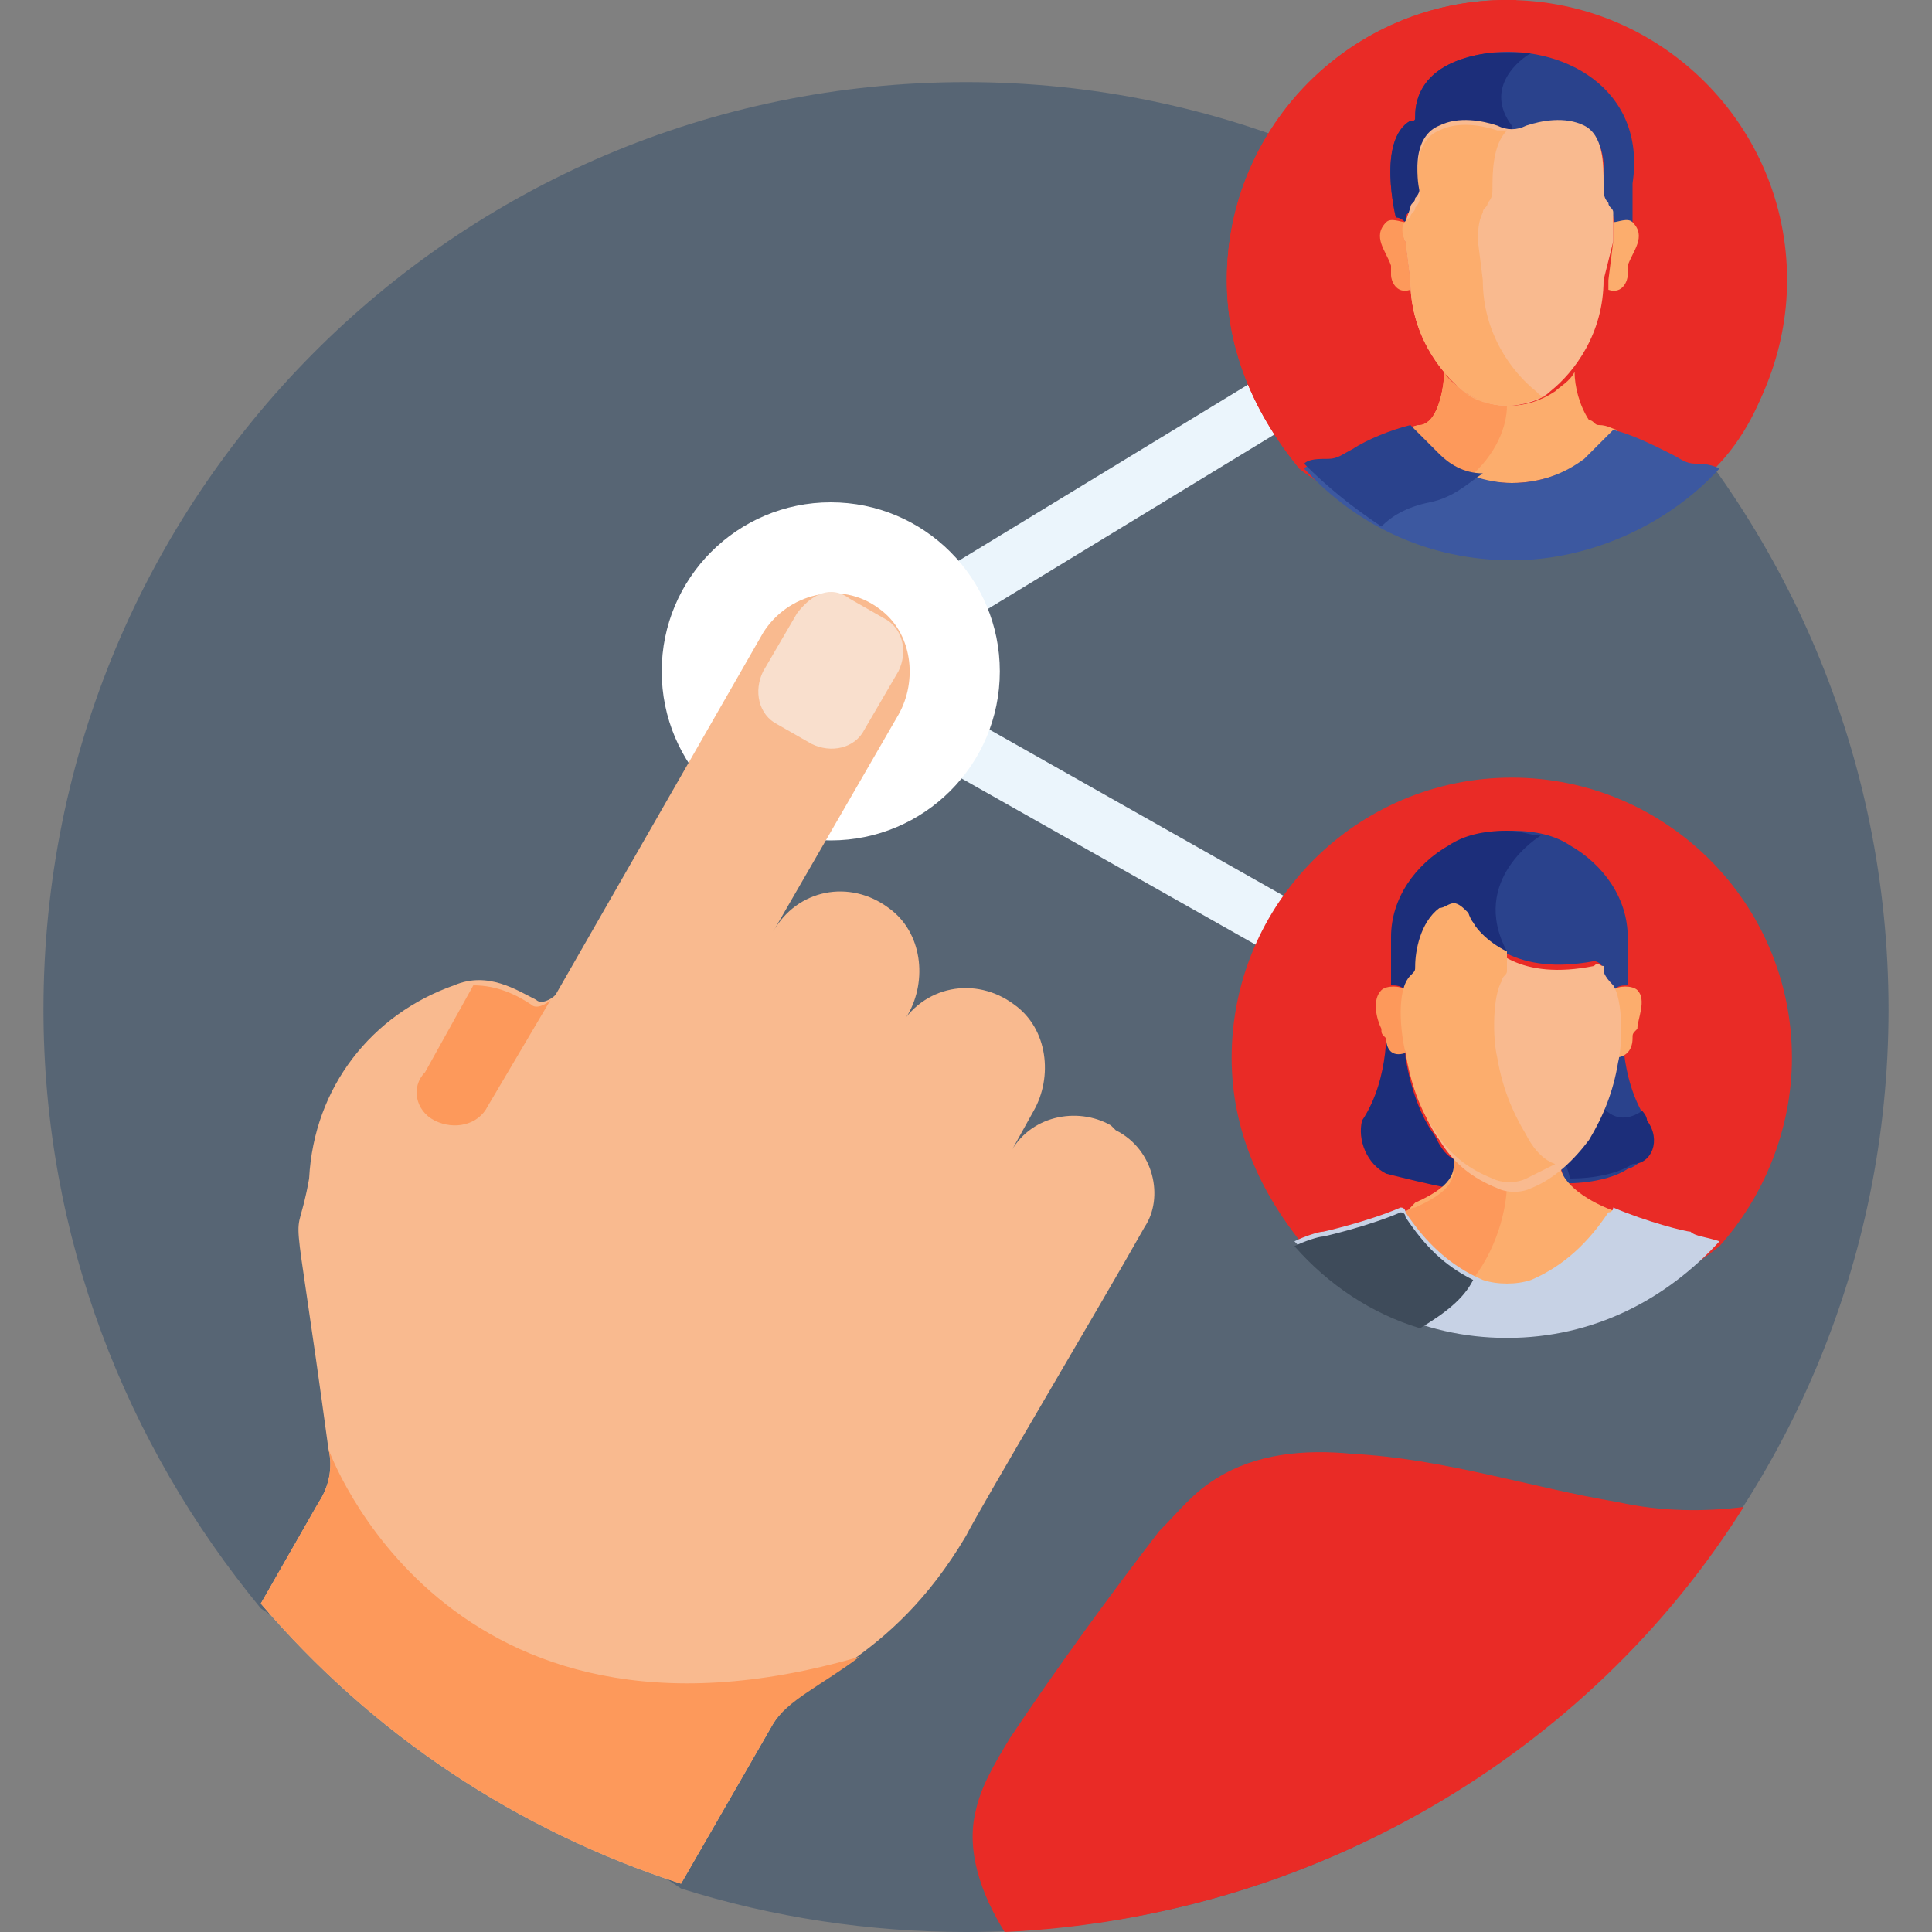 <?xml version="1.0" encoding="utf-8"?>
<!-- Generator: Adobe Illustrator 25.4.1, SVG Export Plug-In . SVG Version: 6.00 Build 0)  -->
<svg version="1.1" id="Layer_1" xmlns="http://www.w3.org/2000/svg" xmlns:xlink="http://www.w3.org/1999/xlink" x="0px" y="0px"
	 width="40px" height="40px" viewBox="0 0 40 40" style="enable-background:new 0 0 40 40;" xml:space="preserve">
<rect x="0" y="0" width="40" height="40" fill="#808080" stroke="none"/>
<style type="text/css">
	.st0{fill:#576574;}
	.st1{fill:#EBF5FC;}
	.st2{fill:#FFFFFF;}
	.st3{fill:#F9BA8F;}
	.st4{fill:#F9DFCD;}
	.st5{fill:#FD995B;}
	.st6{fill:#E92B26;}
	.st7{fill:#FCAD6D;}
	.st8{fill:#3C58A0;}
	.st9{fill:#2A428C;}
	.st10{fill:#1C2E7A;}
	.st11{fill:#C7D2E5;}
	.st12{fill:#3E4B5A;}
</style>
<path class="st0" d="M20,1.7C9.4,1.7,0.9,10.3,0.9,20.9c0,4.7,1.7,9,4.5,12.4l8.7,5.8C16,39.7,18,40,20,40
	c10.6,0,19.1-8.6,19.1-19.1S30.6,1.7,20,1.7L20,1.7z"/>
<g>
	<path class="st1" d="M26.6,19.9L19.7,16c-0.3-0.2-0.4-0.5-0.2-0.8c0.2-0.3,0.5-0.4,0.8-0.2l6.9,3.9c0.3,0.2,0.4,0.5,0.2,0.8
		S26.9,20.1,26.6,19.9z"/>
</g>
<g>
	<path class="st1" d="M19.5,12.5c-0.2-0.3-0.1-0.6,0.2-0.8l6.9-4.2c0.3-0.2,0.6-0.1,0.8,0.2c0.2,0.3,0.1,0.6-0.2,0.8l-6.9,4.2
		C20,12.9,19.6,12.8,19.5,12.5L19.5,12.5z"/>
</g>
<circle class="st2" cx="17.2" cy="13.9" r="3.5"/>
<path class="st3" d="M23.1,23.4L23,23.3c-0.7-0.4-1.7-0.2-2.1,0.6l0.5-0.9c0.4-0.7,0.3-1.7-0.4-2.2c-0.8-0.6-1.9-0.4-2.4,0.5
	l0.2-0.3c0.4-0.7,0.3-1.7-0.4-2.2c-0.8-0.6-1.9-0.4-2.4,0.5l2.6-4.5c0.4-0.7,0.3-1.7-0.4-2.2c-0.8-0.6-1.9-0.3-2.4,0.5l-4.3,7.5
	c-0.1,0.1-0.3,0.2-0.4,0.1c-0.4-0.2-1-0.6-1.7-0.3c-1.7,0.6-2.9,2.1-3,4C6.1,26.1,6,24.1,6.8,30c0.1,0.4,0,0.8-0.2,1.1l-1.2,2.1
	c2.3,2.7,5.3,4.7,8.7,5.8l1.9-3.3c0.6-1,2.4-1.2,4-3.9c0.3-0.6,2.8-4.8,3.7-6.4C24.1,24.8,23.9,23.8,23.1,23.4L23.1,23.4z"/>
<path class="st4" d="M17.6,12.4l0.7,0.4c0.4,0.2,0.5,0.7,0.3,1.1l-0.7,1.2c-0.2,0.4-0.7,0.5-1.1,0.3L16.1,15
	c-0.4-0.2-0.5-0.7-0.3-1.1l0.7-1.2C16.8,12.3,17.2,12.1,17.6,12.4L17.6,12.4z"/>
<path class="st5" d="M9,23.2c0.4,0.2,0.9,0.1,1.1-0.3l1.3-2.2c-0.1,0.1-0.3,0.2-0.4,0.1c-0.3-0.2-0.7-0.4-1.2-0.4l-1,1.8
	C8.5,22.5,8.6,23,9,23.2L9,23.2z"/>
<g>
	<path class="st6" d="M36.1,31.2c-0.8,0.1-1.7,0.1-2.6-0.1c-1.8-0.3-3.6-0.9-5.5-1c-1-0.1-2,0-2.8,0.5c-0.5,0.3-0.8,0.7-1.2,1.1
		C23,33,21.9,34.5,20.9,36c-0.3,0.5-0.6,1-0.7,1.5c-0.2,0.8,0.1,1.7,0.6,2.5C27.2,39.7,32.9,36.3,36.1,31.2z"/>
</g>
<path class="st6" d="M31.2,11.3c2.3,0,4.3-1.6,4.3-1.6c0.9-1,1.5-2.4,1.5-3.9C37,2.6,34.4,0,31.2,0s-5.8,2.6-5.8,5.8
	c0,1.5,0.6,2.8,1.5,3.9C26.9,9.7,28.9,11.3,31.2,11.3L31.2,11.3z"/>
<path class="st6" d="M33,6.5c0,0-0.9-4.9-1.5-5.4c-0.6-0.5-0.1-1.1-0.1-1.1c-0.1,0-0.1,0-0.2,0c-3.2,0-5.8,2.6-5.8,5.8
	c0,1.5,0.6,2.8,1.5,3.9c0,0,2,1.6,4.3,1.6c2.3,0,4.3-1.6,4.3-1.6c0.6-0.6,1-1.4,1.2-2.2C34.8,8.4,33,6.5,33,6.5L33,6.5z"/>
<g>
	<path class="st7" d="M29.7,9.5c0.4,0.3,1,0.5,1.6,0.5s1.1-0.2,1.6-0.5c0.2-0.2,0.4-0.4,0.6-0.6c-0.1,0-0.2-0.1-0.4-0.1
		c-0.1,0-0.1-0.1-0.2-0.1c-0.2-0.3-0.3-0.7-0.3-1c-0.1,0.2-0.3,0.3-0.4,0.4c-0.6,0.4-1.3,0.4-1.9,0c-0.1-0.1-0.3-0.2-0.4-0.4
		c0,0.3-0.1,0.8-0.3,1c0,0-0.1,0.1-0.2,0.1c-0.1,0-0.3,0.1-0.4,0.1C29.3,9.1,29.5,9.3,29.7,9.5L29.7,9.5z"/>
</g>
<path class="st5" d="M31.2,8.4c-0.3,0-0.7-0.1-0.9-0.3c-0.1-0.1-0.3-0.2-0.4-0.4c0,0.3-0.1,0.8-0.3,1c0,0-0.1,0.1-0.2,0.1
	c-0.1,0-0.3,0.1-0.4,0.1c0.2,0.2,0.4,0.4,0.6,0.6c0.3,0.2,0.5,0.3,0.8,0.4C31,9.4,31.2,8.8,31.2,8.4L31.2,8.4z"/>
<path class="st8" d="M35.1,9.6c-0.2,0-0.3-0.1-0.5-0.2c-0.4-0.2-0.8-0.4-1.2-0.5c-0.2,0.2-0.4,0.4-0.6,0.6c-0.4,0.3-0.9,0.5-1.5,0.5
	c-0.5,0-1.1-0.2-1.5-0.5c-0.2-0.2-0.4-0.4-0.6-0.6c-0.4,0.1-0.9,0.3-1.2,0.5c-0.2,0.1-0.3,0.2-0.5,0.2c-0.2,0-0.4,0-0.5,0.1
	c1.1,1.2,2.6,1.9,4.3,1.9c1.7,0,3.3-0.8,4.3-1.9C35.4,9.6,35.2,9.6,35.1,9.6z"/>
<g>
	<g>
		<path class="st9" d="M30.8,1.1c-1.4,0.2-1.5,1-1.5,1.3c0,0.1,0,0.1-0.1,0.1c-0.7,0.4-0.3,2-0.3,2c0.1,0,0.2,0.1,0.2,0.1
			c0-0.1,0-0.2,0.1-0.2c0-0.1,0.1-0.1,0.1-0.2c0.1-0.1,0.1-0.2,0.1-0.3c0-0.4,0-1,0.4-1.2c0.4-0.2,0.9-0.1,1.2,0
			c0.2,0.1,0.4,0.1,0.6,0c0.3-0.1,0.8-0.2,1.2,0c0.5,0.2,0.4,0.9,0.4,1.2c0,0.1,0,0.2,0.1,0.4c0,0.1,0.1,0.1,0.1,0.2
			c0,0.1,0.1,0.2,0.1,0.2c0.1,0,0.2-0.1,0.3-0.1c0-0.4,0-0.8,0-0.8C34.1,1.8,32.3,0.9,30.8,1.1L30.8,1.1z"/>
		<path class="st10" d="M30.8,1.1c-1.4,0.2-1.5,1-1.5,1.3c0,0.1,0,0.1-0.1,0.1c-0.7,0.4-0.3,2-0.3,2c0.1,0,0.2,0.1,0.2,0.1
			c0-0.1,0-0.2,0.1-0.2c0-0.1,0.1-0.1,0.1-0.2c0.1-0.1,0.1-0.2,0.1-0.3c0-0.4,0-1,0.4-1.2c0.4-0.2,0.9-0.1,1.2,0c0.1,0,0.2,0,0.3,0
			c0,0,0,0,0-0.1c-0.6-0.8,0.2-1.4,0.4-1.5C31.3,1.1,31,1.1,30.8,1.1z"/>
	</g>
	<path class="st7" d="M33.8,4.6c-0.1-0.1-0.3,0-0.4,0c0,0.1,0,0.3,0,0.4l-0.1,0.8c0,0.1,0,0.1,0,0.2c0.3,0.1,0.4-0.2,0.4-0.3
		c0-0.1,0-0.1,0-0.2C33.8,5.2,34.1,4.9,33.8,4.6L33.8,4.6z"/>
	<path class="st5" d="M28.7,4.6c0.1-0.1,0.3,0,0.4,0c0,0.1,0,0.3,0,0.4l0.1,0.8c0,0.1,0,0.1,0,0.2c-0.3,0.1-0.4-0.2-0.4-0.3
		c0-0.1,0-0.1,0-0.2C28.7,5.2,28.4,4.9,28.7,4.6L28.7,4.6z"/>
	<path class="st3" d="M33.4,4.4c0-0.1-0.1-0.1-0.1-0.2c-0.1-0.1-0.1-0.2-0.1-0.4c0-0.4,0-1-0.4-1.2c-0.4-0.2-0.9-0.1-1.2,0
		c-0.2,0.1-0.4,0.1-0.6,0c-0.3-0.1-0.8-0.2-1.2,0c-0.5,0.2-0.5,0.9-0.4,1.2c0,0.1,0,0.2-0.1,0.3c0,0.1-0.1,0.1-0.1,0.2
		C29.1,4.6,29,4.8,29.1,5l0.1,0.8c0,1.1,0.6,1.9,1.1,2.3c0.3,0.2,0.6,0.3,0.9,0.3c0.3,0,0.7-0.1,0.9-0.3c0.5-0.4,1.1-1.2,1.1-2.3
		L33.4,5C33.4,4.8,33.4,4.6,33.4,4.4z"/>
	<g>
		<path class="st7" d="M31.8,8.1c-0.5-0.4-1.1-1.2-1.1-2.3L30.6,5c0-0.2,0-0.4,0.1-0.6c0-0.1,0.1-0.1,0.1-0.2
			c0.1-0.1,0.1-0.2,0.1-0.3c0-0.3,0-0.9,0.3-1.2c-0.1,0-0.1,0-0.2,0c-0.3-0.1-0.8-0.2-1.2,0c-0.5,0.2-0.5,0.9-0.4,1.3
			c0,0.1,0,0.2-0.1,0.3c0,0.1-0.1,0.1-0.1,0.2C29,4.6,29,4.8,29.1,5l0.1,0.8c0,1.1,0.6,1.9,1.1,2.3c0.3,0.2,0.6,0.3,0.9,0.3
			c0.3,0,0.5-0.1,0.8-0.2C31.9,8.2,31.9,8.2,31.8,8.1z"/>
	</g>
</g>
<path class="st9" d="M29.8,9.4c-0.2-0.2-0.4-0.4-0.6-0.6c-0.4,0.1-0.9,0.3-1.2,0.5c-0.2,0.1-0.3,0.2-0.5,0.2c-0.2,0-0.4,0-0.5,0.1
	c0.5,0.5,1,0.9,1.6,1.3c0.2-0.2,0.5-0.4,1-0.5c0.5-0.1,0.8-0.4,1.1-0.6C30.3,9.8,30,9.6,29.8,9.4z"/>
<path class="st6" d="M31.2,27.5c2.4,0,4.4-1.7,4.4-1.7c0.9-1,1.5-2.4,1.5-3.9c0-3.2-2.6-5.8-5.8-5.8s-5.8,2.6-5.8,5.8
	c0,1.5,0.6,2.8,1.5,3.9C26.9,25.8,28.8,27.5,31.2,27.5L31.2,27.5z"/>
<path class="st9" d="M33.4,21.1c0,0.3,0,0.6-0.1,0.8c-0.1,0.6-0.3,1.2-0.6,1.6c-0.1,0.2-0.3,0.4-0.4,0.5l0,0v0.1
	c0,0.1,0.1,0.3,0.1,0.4c0.5,0,1-0.1,1.3-0.3c0.4-0.1,0.6-0.7,0.4-1c-0.6-0.9-0.5-2.1-0.5-2.1H33.4L33.4,21.1z"/>
<path class="st10" d="M34.1,23.2C34.1,23.1,34,23,34,23c-0.6,0.4-0.9-0.2-0.9-0.2s0,0,0-0.1c-0.1,0.2-0.2,0.5-0.3,0.7
	c-0.1,0.2-0.3,0.4-0.4,0.5l0,0v0.1c0,0.1,0.1,0.3,0.1,0.4c0.5,0,1-0.1,1.3-0.3C34.2,24.1,34.4,23.6,34.1,23.2z"/>
<path class="st10" d="M28.7,24.3c0.4,0.1,0.8,0.2,1.3,0.3c0.1-0.1,0.1-0.3,0.1-0.4V24l0,0c-0.2-0.1-0.3-0.3-0.4-0.5
	c-0.3-0.4-0.5-1-0.6-1.6c0-0.2-0.1-0.5-0.1-0.8h-0.3c0,0,0.1,1.2-0.5,2.1C28.1,23.6,28.3,24.1,28.7,24.3L28.7,24.3z"/>
<g>
	<path class="st9" d="M32.5,17.5c-0.3-0.2-0.7-0.3-1.2-0.3s-0.9,0.1-1.2,0.3c-0.7,0.4-1.2,1.1-1.2,1.9v1l0,0c0.1,0,0.2,0,0.3,0.1
		c0-0.1,0.1-0.2,0.1-0.2c0-0.1,0.1-0.1,0.1-0.2c0-0.3,0.1-1,0.6-1.2c0.1-0.1,0.3,0,0.4,0.1c0.3,0.5,1,1.2,2.6,0.9
		c0.1,0,0.2,0.1,0.2,0.2l0,0c0,0.1,0,0.1,0.1,0.2c0.1,0.1,0.1,0.1,0.1,0.2c0.1-0.1,0.2-0.1,0.3-0.1l0,0v-1
		C33.7,18.6,33.2,17.9,32.5,17.5z"/>
</g>
<path class="st10" d="M31.2,19.7c-0.8-1.5,0.7-2.4,0.7-2.4c-0.2,0-0.4-0.1-0.7-0.1c-0.5,0-0.9,0.1-1.2,0.3c-0.7,0.4-1.2,1.1-1.2,1.9
	v1l0,0c0.1,0,0.2,0,0.3,0.1c0-0.1,0.1-0.2,0.1-0.2c0-0.1,0.1-0.1,0.1-0.2c0-0.3,0.1-1,0.6-1.2c0.1-0.1,0.3,0,0.4,0.1
	C30.5,19.2,30.8,19.6,31.2,19.7C31.2,19.8,31.2,19.7,31.2,19.7L31.2,19.7z"/>
<path class="st5" d="M29.1,21.8c0,0-0.1-0.8,0-1.3c-0.1-0.1-0.4-0.1-0.5,0c-0.2,0.2-0.1,0.6,0,0.8c0,0.1,0,0.1,0.1,0.2
	C28.7,21.7,28.8,21.9,29.1,21.8C29.1,21.9,29.1,21.9,29.1,21.8L29.1,21.8z"/>
<path class="st7" d="M33.9,20.5c-0.1-0.1-0.4-0.1-0.5,0c0.1,0.5,0,1.3,0,1.3c0,0,0,0,0,0.1c0.3,0,0.4-0.2,0.4-0.4
	c0-0.1,0-0.1,0.1-0.2C33.9,21.1,34.1,20.7,33.9,20.5L33.9,20.5z"/>
<path class="st7" d="M29.1,25.2c0.4,0.7,1,1.2,1.7,1.5c0.3,0.1,0.7,0.1,1,0c0.7-0.3,1.3-0.8,1.7-1.5c0,0,0-0.1,0-0.1
	c-0.6-0.2-1.2-0.6-1.2-1c0-0.1,0-0.1,0-0.2c-0.3,0.2-0.7,0.5-1.1,0.5c-0.4,0-0.8-0.3-1.1-0.5c0,0.3,0.1,0.6-0.8,1
	C29.2,25,29.1,25.1,29.1,25.2C29,25.1,29,25.2,29.1,25.2L29.1,25.2z"/>
<path class="st5" d="M31.2,24.5c-0.4,0-0.8-0.3-1.1-0.5c0,0.3,0.1,0.6-0.8,1c-0.1,0-0.2,0.1-0.3,0.1c0,0,0,0.1,0,0.1
	c0.3,0.6,0.8,1,1.4,1.4C31,25.9,31.2,25,31.2,24.5L31.2,24.5z"/>
<path class="st11" d="M35,25.5c-0.1,0-0.9-0.2-1.6-0.5c0,0,0,0.1-0.1,0.1c-0.4,0.6-0.9,1.1-1.6,1.4c-0.3,0.1-0.7,0.1-1,0
	c-0.7-0.3-1.2-0.8-1.6-1.4c0,0,0-0.1-0.1-0.1c-0.7,0.3-1.6,0.5-1.6,0.5c-0.1,0-0.4,0.1-0.6,0.2c1.1,1.2,2.6,2,4.4,2s3.3-0.8,4.4-2
	C35.3,25.6,35.1,25.6,35,25.5L35,25.5z"/>
<path class="st3" d="M33.2,20.1c0,0,0-0.1,0-0.1c0,0,0,0,0,0c-0.1,0-0.1-0.1-0.2,0c-1.5,0.3-2.2-0.3-2.5-0.9
	c-0.1-0.1-0.2-0.2-0.3-0.2c-0.1,0-0.2,0.1-0.3,0.1c-0.4,0.3-0.5,0.9-0.5,1.2c0,0.1,0,0.1-0.1,0.2c-0.3,0.3-0.2,1.2-0.1,1.6
	c0.1,0.6,0.3,1.2,0.6,1.6c0.3,0.5,0.7,0.8,1.2,1c0.2,0.1,0.5,0.1,0.7,0c0.5-0.2,0.9-0.6,1.2-1c0.3-0.5,0.5-1,0.6-1.6
	c0.1-0.4,0.1-1.3-0.1-1.6C33.2,20.2,33.2,20.1,33.2,20.1L33.2,20.1z"/>
<path class="st7" d="M31.6,23.5c-0.3-0.5-0.5-1-0.6-1.6c-0.1-0.4-0.1-1.3,0.1-1.6c0-0.1,0.1-0.1,0.1-0.2c0-0.1,0-0.2,0-0.4
	c-0.4-0.2-0.7-0.5-0.8-0.8c-0.1-0.1-0.2-0.2-0.3-0.2c-0.1,0-0.2,0.1-0.3,0.1c-0.4,0.3-0.5,0.9-0.5,1.2c0,0.1,0,0.1-0.1,0.2
	c-0.3,0.3-0.2,1.2-0.1,1.6c0.1,0.6,0.3,1.2,0.6,1.6c0.3,0.5,0.7,0.8,1.2,1c0.2,0.1,0.5,0.1,0.7,0c0.2-0.1,0.4-0.2,0.6-0.3
	C31.9,24,31.7,23.7,31.6,23.5L31.6,23.5z"/>
<path class="st12" d="M30.5,26.5c-0.6-0.3-1-0.7-1.4-1.3c0,0,0-0.1-0.1-0.1c-0.7,0.3-1.6,0.5-1.6,0.5c-0.1,0-0.4,0.1-0.6,0.2
	c0.7,0.8,1.6,1.4,2.6,1.7C29.9,27.2,30.3,26.9,30.5,26.5z"/>
<path class="st5" d="M6.8,30c0.1,0.4,0,0.8-0.2,1.1l-1.2,2.1c2.3,2.7,5.3,4.7,8.7,5.8l1.9-3.3c0.3-0.5,1-0.8,1.8-1.4
	C9.2,36.8,6.8,30,6.8,30L6.8,30z"/>
</svg>
